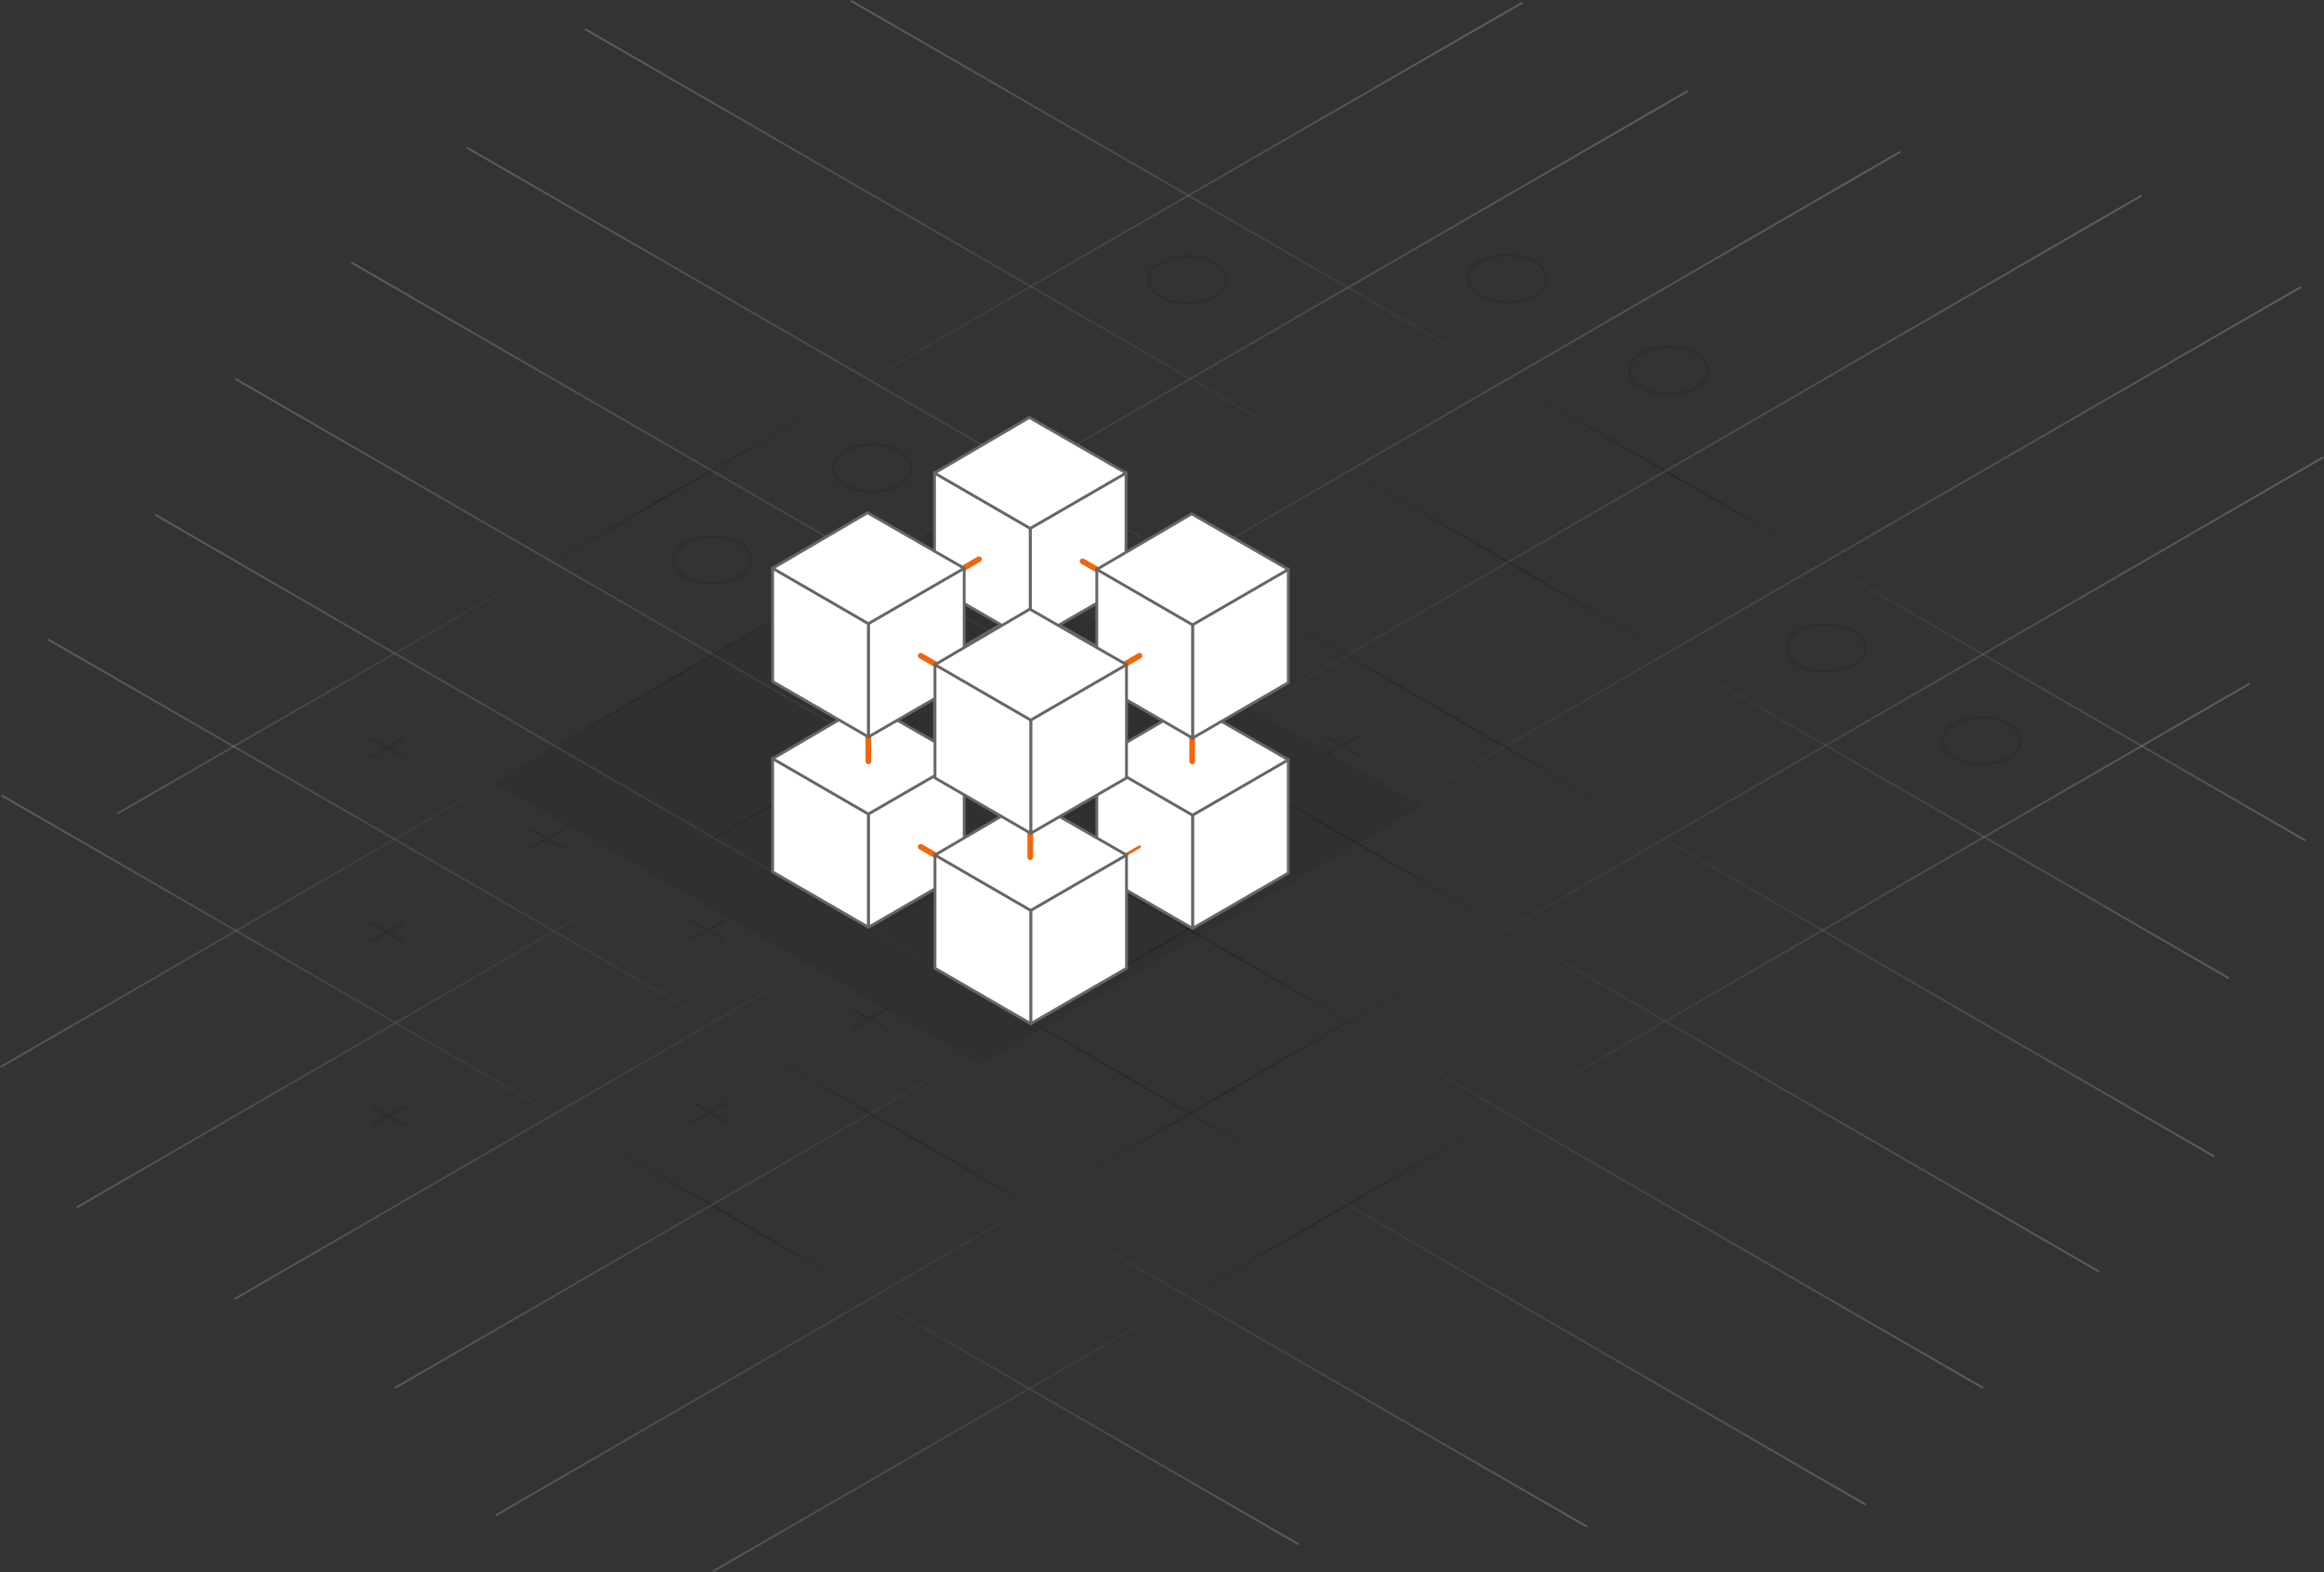 <svg xmlns="http://www.w3.org/2000/svg" xmlns:xlink="http://www.w3.org/1999/xlink" viewBox="0 0 822.07 556.12"><rect x="0" y="0" width="822.07" height="556.12" fill="#333333" stroke="none"/><defs><linearGradient id="linear-gradient" x1="83.07" y1="242.59" x2="701.61" y2="242.59" gradientTransform="matrix(1, 0, 0, -1, 0, 555.07)" gradientUnits="userSpaceOnUse"><stop offset="0" stop-color="#fff"/><stop offset="0.57"/><stop offset="1" stop-color="#fff"/></linearGradient><linearGradient id="linear-gradient-2" x1="124.18" y1="283.7" x2="742.72" y2="283.7" xlink:href="#linear-gradient"/><linearGradient id="linear-gradient-3" x1="164.91" y1="324.43" x2="783.44" y2="324.43" xlink:href="#linear-gradient"/><linearGradient id="linear-gradient-4" x1="206.78" y1="376.9" x2="788.6" y2="376.9" xlink:href="#linear-gradient"/><linearGradient id="linear-gradient-5" x1="300.87" y1="406.27" x2="815.66" y2="406.27" xlink:href="#linear-gradient"/><linearGradient id="linear-gradient-6" x1="54.75" y1="197.88" x2="660.23" y2="197.88" xlink:href="#linear-gradient"/><linearGradient id="linear-gradient-7" x1="16.75" y1="171.98" x2="561.54" y2="171.98" xlink:href="#linear-gradient"/><linearGradient id="linear-gradient-8" x1="0.33" y1="141.28" x2="459.56" y2="141.28" xlink:href="#linear-gradient"/><linearGradient id="linear-gradient-9" x1="-597.37" y1="-2441.26" x2="65.46" y2="-2441.26" gradientTransform="matrix(-0.37, 0.79, 0.79, 0.54, 2345.58, 1945.52)" xlink:href="#linear-gradient"/><linearGradient id="linear-gradient-10" x1="-691.7" y1="-2488" x2="97.44" y2="-2488" gradientTransform="matrix(-0.37, 0.79, 0.79, 0.54, 2345.58, 1945.52)" xlink:href="#linear-gradient"/><linearGradient id="linear-gradient-11" x1="-744.13" y1="-2532.59" x2="77.81" y2="-2532.59" gradientTransform="matrix(-0.37, 0.79, 0.79, 0.54, 2345.58, 1945.52)" xlink:href="#linear-gradient"/><linearGradient id="linear-gradient-12" x1="-738" y1="-2601.09" x2="85.29" y2="-2601.09" gradientTransform="matrix(-0.37, 0.79, 0.79, 0.54, 2345.58, 1945.52)" xlink:href="#linear-gradient"/><linearGradient id="linear-gradient-13" x1="-696.09" y1="-2679.54" x2="91.13" y2="-2679.54" gradientTransform="matrix(-0.37, 0.79, 0.79, 0.54, 2345.58, 1945.52)" xlink:href="#linear-gradient"/><linearGradient id="linear-gradient-14" x1="-666.88" y1="-2744.49" x2="61.34" y2="-2744.49" gradientTransform="matrix(-0.37, 0.79, 0.79, 0.54, 2345.58, 1945.52)" xlink:href="#linear-gradient"/><linearGradient id="linear-gradient-15" x1="-658.15" y1="-2779.83" x2="-52.28" y2="-2779.83" gradientTransform="matrix(-0.37, 0.79, 0.79, 0.54, 2345.58, 1945.52)" xlink:href="#linear-gradient"/></defs><title>Collaboration-about-page</title><g id="Layer_2" data-name="Layer 2"><g id="Layer_1-2" data-name="Layer 1"><g id="small_grid" data-name="small grid"><line x1="83.24" y1="134.01" x2="701.44" y2="490.93" fill="none" stroke-miterlimit="10" stroke-width="0.68" opacity="0.2" stroke="url(#linear-gradient)" style="isolation:isolate"/><line x1="124.35" y1="92.9" x2="742.55" y2="449.82" fill="none" stroke-miterlimit="10" stroke-width="0.68" opacity="0.2" stroke="url(#linear-gradient-2)" style="isolation:isolate"/><line x1="165.08" y1="52.18" x2="783.27" y2="409.09" fill="none" stroke-miterlimit="10" stroke-width="0.68" opacity="0.2" stroke="url(#linear-gradient-3)" style="isolation:isolate"/><line x1="206.95" y1="10.3" x2="788.43" y2="346.02" fill="none" stroke-miterlimit="10" stroke-width="0.68" opacity="0.2" stroke="url(#linear-gradient-4)" style="isolation:isolate"/><line x1="301.04" y1="0.29" x2="815.49" y2="297.3" fill="none" stroke-miterlimit="10" stroke-width="0.68" opacity="0.2" stroke="url(#linear-gradient-5)" style="isolation:isolate"/><line x1="54.92" y1="182.06" x2="660.06" y2="532.3" fill="none" stroke-miterlimit="10" stroke-width="0.68" opacity="0.2" stroke="url(#linear-gradient-6)" style="isolation:isolate"/><line x1="16.92" y1="226.14" x2="561.37" y2="540.03" fill="none" stroke-miterlimit="10" stroke-width="0.68" opacity="0.2" stroke="url(#linear-gradient-7)" style="isolation:isolate"/><line x1="0.5" y1="281.31" x2="459.39" y2="546.26" fill="none" stroke-miterlimit="10" stroke-width="0.68" opacity="0.2" stroke="url(#linear-gradient-8)" style="isolation:isolate"/><line x1="795.75" y1="241.82" x2="252.19" y2="555.82" fill="none" stroke-miterlimit="10" stroke-width="0.68" opacity="0.2" stroke="url(#linear-gradient-9)" style="isolation:isolate"/><line x1="821.9" y1="161.7" x2="175.35" y2="536.02" fill="none" stroke-miterlimit="10" stroke-width="0.68" opacity="0.2" stroke="url(#linear-gradient-10)" style="isolation:isolate"/><line x1="813.83" y1="101.57" x2="139.67" y2="490.95" fill="none" stroke-miterlimit="10" stroke-width="0.68" opacity="0.2" stroke="url(#linear-gradient-11)" style="isolation:isolate"/><line x1="757.64" y1="69.12" x2="82.91" y2="459.53" fill="none" stroke-miterlimit="10" stroke-width="0.68" opacity="0.2" stroke="url(#linear-gradient-12)" style="isolation:isolate"/><line x1="672.17" y1="53.7" x2="27.16" y2="427.09" fill="none" stroke-miterlimit="10" stroke-width="0.68" opacity="0.2" stroke="url(#linear-gradient-13)" style="isolation:isolate"/><line x1="597.02" y1="32.18" x2="0.17" y2="377.44" fill="none" stroke-miterlimit="10" stroke-width="0.68" opacity="0.2" stroke="url(#linear-gradient-14)" style="isolation:isolate"/><line x1="538.58" y1="0.9" x2="41.55" y2="287.76" fill="none" stroke-miterlimit="10" stroke-width="0.68" opacity="0.2" stroke="url(#linear-gradient-15)" style="isolation:isolate"/></g><g id="Shadows"><polygon points="174.54 276.64 347.01 376.49 503.1 285.07 329.9 186.95 174.54 276.64" fill="#1a1a1a" opacity="0.1" style="isolation:isolate"/></g><g id="Noughts_and_crosses" data-name="Noughts and crosses"><g opacity="0.2"><ellipse cx="700.9" cy="262.09" rx="13.89" ry="8.33" fill="none" stroke="#1a1a1a" stroke-miterlimit="10" stroke-width="0.9"/></g><g opacity="0.2"><ellipse cx="645.97" cy="229.22" rx="13.89" ry="8.33" fill="none" stroke="#1a1a1a" stroke-miterlimit="10" stroke-width="0.9"/></g><g opacity="0.2"><ellipse cx="590.22" cy="131.02" rx="13.89" ry="8.33" fill="none" stroke="#1a1a1a" stroke-miterlimit="10" stroke-width="0.9"/></g><g opacity="0.2"><ellipse cx="251.95" cy="198.07" rx="13.89" ry="8.33" fill="none" stroke="#1a1a1a" stroke-miterlimit="10" stroke-width="0.9"/></g><g opacity="0.2"><ellipse cx="308.54" cy="165.61" rx="13.89" ry="8.33" fill="none" stroke="#1a1a1a" stroke-miterlimit="10" stroke-width="0.9"/></g><g opacity="0.2"><ellipse cx="420.03" cy="98.98" rx="13.89" ry="8.33" fill="none" stroke="#1a1a1a" stroke-miterlimit="10" stroke-width="0.9"/></g><g opacity="0.2"><ellipse cx="533.21" cy="98.56" rx="13.89" ry="8.33" fill="none" stroke="#1a1a1a" stroke-miterlimit="10" stroke-width="0.9"/></g><g opacity="0.2"><line x1="468.69" y1="260.47" x2="480.76" y2="267.46" fill="none" stroke="#1a1a1a" stroke-miterlimit="10" stroke-width="0.9"/><line x1="480.65" y1="260.4" x2="468.57" y2="267.37" fill="none" stroke="#1a1a1a" stroke-miterlimit="10" stroke-width="0.9"/></g><g opacity="0.2"><line x1="130.85" y1="260.92" x2="142.91" y2="267.92" fill="none" stroke="#1a1a1a" stroke-miterlimit="10" stroke-width="0.9"/><line x1="142.8" y1="260.85" x2="130.72" y2="267.83" fill="none" stroke="#1a1a1a" stroke-miterlimit="10" stroke-width="0.9"/></g><g opacity="0.2"><line x1="187.63" y1="293.22" x2="199.69" y2="300.22" fill="none" stroke="#1a1a1a" stroke-miterlimit="10" stroke-width="0.9"/><line x1="199.58" y1="293.15" x2="187.5" y2="300.13" fill="none" stroke="#1a1a1a" stroke-miterlimit="10" stroke-width="0.9"/></g><g opacity="0.2"><line x1="244.41" y1="325.52" x2="256.47" y2="332.52" fill="none" stroke="#1a1a1a" stroke-miterlimit="10" stroke-width="0.9"/><line x1="256.36" y1="325.45" x2="244.28" y2="332.43" fill="none" stroke="#1a1a1a" stroke-miterlimit="10" stroke-width="0.9"/></g><g opacity="0.2"><line x1="130.96" y1="326.32" x2="143.03" y2="333.31" fill="none" stroke="#1a1a1a" stroke-miterlimit="10" stroke-width="0.9"/><line x1="142.91" y1="326.25" x2="130.84" y2="333.22" fill="none" stroke="#1a1a1a" stroke-miterlimit="10" stroke-width="0.9"/></g><g opacity="0.2"><line x1="301.77" y1="357.01" x2="313.84" y2="364" fill="none" stroke="#1a1a1a" stroke-miterlimit="10" stroke-width="0.9"/><line x1="313.72" y1="356.94" x2="301.65" y2="363.91" fill="none" stroke="#1a1a1a" stroke-miterlimit="10" stroke-width="0.9"/></g><g opacity="0.2"><line x1="245.1" y1="390.1" x2="257.17" y2="397.1" fill="none" stroke="#1a1a1a" stroke-miterlimit="10" stroke-width="0.9"/><line x1="257.06" y1="390.03" x2="244.98" y2="397" fill="none" stroke="#1a1a1a" stroke-miterlimit="10" stroke-width="0.9"/></g><g opacity="0.2"><line x1="131.53" y1="391.26" x2="143.59" y2="398.25" fill="none" stroke="#1a1a1a" stroke-miterlimit="10" stroke-width="0.9"/><line x1="143.48" y1="391.19" x2="131.4" y2="398.16" fill="none" stroke="#1a1a1a" stroke-miterlimit="10" stroke-width="0.9"/></g></g></g><g id="Layer_4" data-name="Layer 4"><g id="objects"><polygon points="398.3 274.71 364.44 294.31 364.44 254.08 398.3 234.48 398.3 274.71" fill="#fff" stroke="#666" stroke-linecap="round" stroke-linejoin="round"/><polygon points="330.56 274.71 364.42 294.31 364.42 254.08 330.56 234.48 330.56 274.71" fill="#fff" stroke="#666" stroke-linecap="round" stroke-linejoin="round"/><polygon points="330.56 234.65 364.11 215 398.3 234.65 364.42 254.25 330.56 234.65" fill="#fff" stroke="#666" stroke-linecap="round" stroke-linejoin="round"/><path d="M343.65,260.28a2.69,2.69,0,0,1,2.87.18,8.79,8.79,0,0,1,4,6.84,2.83,2.83,0,0,1-1.15,2.57h0l-21.75,12.56L322,272.78Z" fill="#ef660b" stroke="#666" stroke-linecap="round" stroke-linejoin="round"/><path d="M385.47,260.67a2.69,2.69,0,0,0-2.87.18,8.82,8.82,0,0,0-4,6.84,2.83,2.83,0,0,0,1.15,2.57h0l21.75,12.56,5.57-9.65Z" fill="#ef660b" stroke="#666" stroke-linecap="round" stroke-linejoin="round"/><polygon points="455.72 308.81 421.86 328.4 421.86 288.17 455.72 268.57 455.72 308.81" fill="#fff" stroke="#666" stroke-linecap="round" stroke-linejoin="round"/><polygon points="387.97 308.81 421.84 328.4 421.84 288.17 387.97 268.57 387.97 308.81" fill="#fff" stroke="#666" stroke-linecap="round" stroke-linejoin="round"/><line x1="403.08" y1="299.52" x2="369.22" y2="319.12" fill="none" stroke="#ef660b" stroke-linecap="round" stroke-linejoin="round"/><polygon points="387.97 268.75 421.53 249.09 455.72 268.75 421.84 288.35 387.97 268.75" fill="#fff" stroke="#666" stroke-linecap="round" stroke-linejoin="round"/><line x1="421.71" y1="229.25" x2="421.71" y2="269.3" fill="none" stroke="#ef660b" stroke-linecap="round" stroke-linejoin="round" stroke-width="2"/><polygon points="341.06 308.4 307.2 328 307.2 287.77 341.06 268.17 341.06 308.4" fill="#fff" stroke="#666" stroke-linecap="round" stroke-linejoin="round"/><polygon points="273.31 308.4 307.17 328 307.17 287.77 273.31 268.17 273.31 308.4" fill="#fff" stroke="#666" stroke-linecap="round" stroke-linejoin="round"/><polygon points="273.31 268.35 306.87 248.69 341.06 268.35 307.17 287.94 273.31 268.35" fill="#fff" stroke="#666" stroke-linecap="round" stroke-linejoin="round"/><line x1="325.68" y1="299.52" x2="359.54" y2="319.12" fill="none" stroke="#ef660b" stroke-linecap="round" stroke-linejoin="round" stroke-width="2"/><line x1="307.17" y1="229.25" x2="307.17" y2="269.3" fill="none" stroke="#ef660b" stroke-linecap="round" stroke-linejoin="round" stroke-width="2"/><polygon points="398.48 342.5 364.62 362.1 364.62 321.86 398.48 302.26 398.48 342.5" fill="#fff" stroke="#666" stroke-linecap="round" stroke-linejoin="round"/><polygon points="330.73 342.5 364.59 362.1 364.59 321.86 330.73 302.26 330.73 342.5" fill="#fff" stroke="#666" stroke-linecap="round" stroke-linejoin="round"/><polygon points="330.73 302.44 364.28 282.78 398.48 302.44 364.59 322.04 330.73 302.44" fill="#fff" stroke="#666" stroke-linecap="round" stroke-linejoin="round"/><line x1="364.44" y1="263.16" x2="364.44" y2="303.21" fill="none" stroke="#ef660b" stroke-linecap="round" stroke-linejoin="round" stroke-width="2"/><polygon points="398.3 207.38 364.44 226.98 364.44 186.74 398.3 167.15 398.3 207.38" fill="#fff" stroke="#666" stroke-linecap="round" stroke-linejoin="round"/><line x1="382.95" y1="198.54" x2="416.82" y2="218.14" fill="none" stroke="#ef660b" stroke-linecap="round" stroke-linejoin="round" stroke-width="2"/><polygon points="330.56 207.38 364.42 226.98 364.42 186.74 330.56 167.15 330.56 207.38" fill="#fff" stroke="#666" stroke-linecap="round" stroke-linejoin="round"/><line x1="346.31" y1="197.79" x2="312.45" y2="217.39" fill="none" stroke="#ef660b" stroke-linecap="round" stroke-linejoin="round" stroke-width="2"/><polygon points="330.56 167.32 364.11 147.67 398.3 167.32 364.42 186.92 330.56 167.32" fill="#fff" stroke="#666" stroke-linecap="round" stroke-linejoin="round"/><polygon points="455.72 241.47 421.86 261.07 421.86 220.84 455.72 201.24 455.72 241.47" fill="#fff" stroke="#666" stroke-linecap="round" stroke-linejoin="round"/><polygon points="387.97 241.47 421.84 261.07 421.84 220.84 387.97 201.24 387.97 241.47" fill="#fff" stroke="#666" stroke-linecap="round" stroke-linejoin="round"/><polygon points="387.97 201.41 421.53 181.76 455.72 201.41 421.84 221.01 387.97 201.41" fill="#fff" stroke="#666" stroke-linecap="round" stroke-linejoin="round"/><polygon points="341.06 241.07 307.2 260.67 307.2 220.44 341.06 200.84 341.06 241.07" fill="#fff" stroke="#666" stroke-linecap="round" stroke-linejoin="round"/><polygon points="273.31 241.07 307.17 260.67 307.17 220.44 273.31 200.84 273.31 241.07" fill="#fff" stroke="#666" stroke-linecap="round" stroke-linejoin="round"/><polygon points="273.31 201.01 306.87 181.36 341.06 201.01 307.17 220.61 273.31 201.01" fill="#fff" stroke="#666" stroke-linecap="round" stroke-linejoin="round"/><line x1="325.68" y1="231.95" x2="359.54" y2="251.55" fill="none" stroke="#ef660b" stroke-linecap="round" stroke-linejoin="round" stroke-width="2"/><line x1="403.08" y1="231.95" x2="369.22" y2="251.55" fill="none" stroke="#ef660b" stroke-linecap="round" stroke-linejoin="round" stroke-width="2"/><polygon points="398.48 275.17 364.62 294.76 364.62 254.53 398.48 234.93 398.48 275.17" fill="#fff" stroke="#666" stroke-linecap="round" stroke-linejoin="round"/><polygon points="330.73 275.17 364.59 294.76 364.59 254.53 330.73 234.93 330.73 275.17" fill="#fff" stroke="#666" stroke-linecap="round" stroke-linejoin="round"/><polygon points="330.73 235.11 364.28 215.45 398.48 235.11 364.59 254.71 330.73 235.11" fill="#fff" stroke="#666" stroke-linecap="round" stroke-linejoin="round"/></g></g></g></svg>